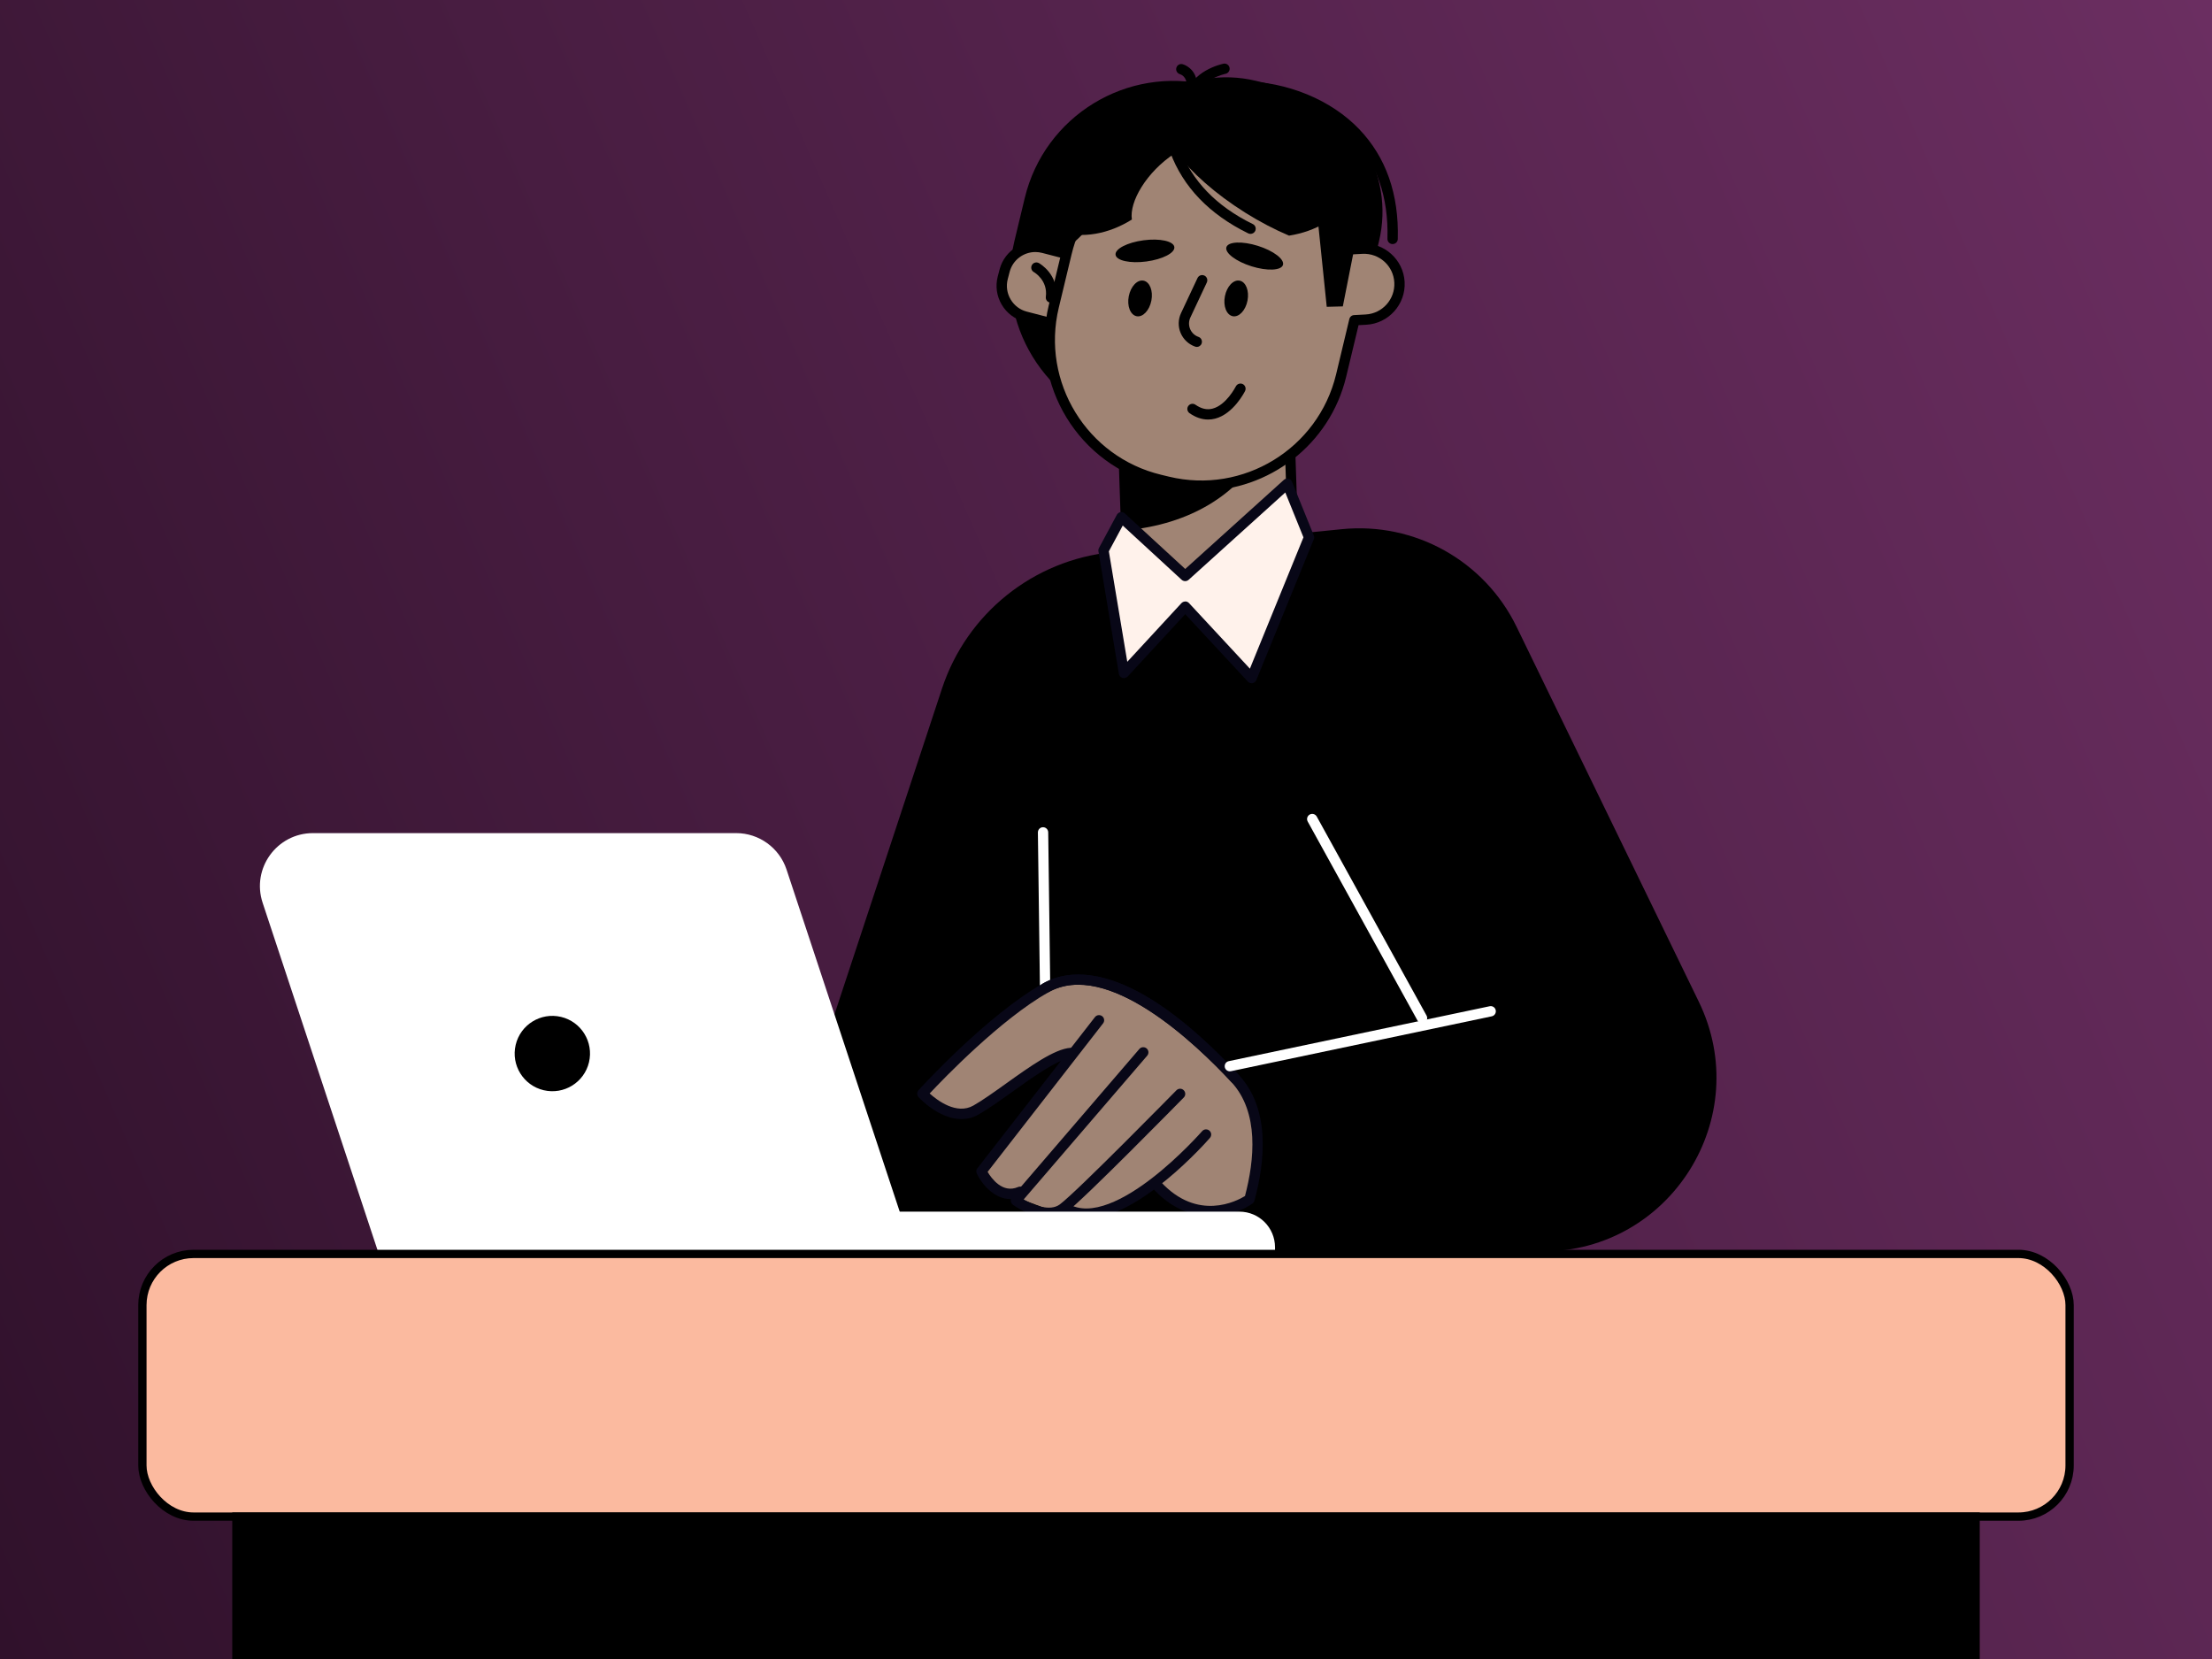 <svg width="800" height="600" viewBox="0 0 800 600" fill="none" xmlns="http://www.w3.org/2000/svg">
<rect x="0" y="0" width="800" height="600" fill="#333333" stroke="none"/>
<g clip-path="url(#clip0_620_16506)">
<rect width="800" height="600" fill="url(#paint0_linear_620_16506)"/>
<path d="M273.5 452.617H557.839C604.273 452.617 634.676 404.018 614.389 362.268L548.488 226.678C536.898 202.825 511.664 188.734 485.294 191.384L402.223 199.69C373.761 202.526 349.648 221.862 340.69 249.017L273.5 452.617Z" fill="black"/>
<path d="M378.316 385.123C377.29 385.123 376.469 384.301 376.451 383.275L375.367 301.062C375.367 300.036 376.171 299.176 377.216 299.176H377.234C378.26 299.176 379.08 299.999 379.101 301.025L380.182 383.238C380.182 384.264 379.381 385.123 378.334 385.123H378.316Z" fill="white"/>
<path d="M410.305 431.917L417.304 428.053C417.304 428.053 431.787 446.772 450.692 433.559C455.32 430.329 455.545 400.301 446.679 390.016C429.303 369.898 396.999 344.72 378.147 357.262C359.297 369.803 334.289 394.31 334.289 394.31C334.289 394.31 344.664 407.99 354.537 400.393C368.35 389.755 385.351 382.029 385.351 382.029L355.489 424.283C355.489 424.283 361.649 431.318 369.861 433.95C378.073 436.582 389.214 444.14 410.305 431.898V431.917Z" fill="#A08474"/>
<path d="M347.681 404.732C339.599 404.732 332.581 397.208 332.209 396.799C331.555 396.09 331.555 394.988 332.209 394.279C333.198 393.179 356.863 367.254 377.224 355.664C387.023 350.084 409.233 346.967 448.053 388.773C448.762 389.521 448.707 390.713 447.961 391.404C447.214 392.114 446.02 392.058 445.329 391.312C432.526 377.52 400.423 346.761 379.091 358.913C361.808 368.747 341.391 389.967 336.22 395.473C339.002 397.975 345.983 403.294 352.066 399.822C355.445 397.899 359.55 394.951 363.917 391.834C372.485 385.713 381.33 379.387 387.134 378.957C388.162 378.899 389.057 379.648 389.133 380.674C389.207 381.7 388.442 382.596 387.416 382.67C382.675 383.026 373.865 389.315 366.101 394.877C361.66 398.049 357.459 401.053 353.933 403.07C351.842 404.265 349.753 404.732 347.718 404.732H347.681Z" fill="#080717"/>
<path d="M365.431 433.66C359.421 433.66 355.017 428.062 353.282 424.46C352.984 423.824 353.058 423.059 353.485 422.519L396.002 367.852C396.636 367.032 397.812 366.9 398.616 367.517C399.436 368.151 399.568 369.327 398.932 370.128L357.182 423.824C358.582 426.195 362.594 431.719 368.174 429.312C369.126 428.901 370.228 429.33 370.621 430.282C371.03 431.234 370.602 432.334 369.65 432.727C368.155 433.362 366.739 433.642 365.413 433.642L365.431 433.66Z" fill="#080717"/>
<path d="M379.358 440.526C373.05 440.526 366.687 435.971 366.333 435.71C365.903 435.412 365.642 434.927 365.566 434.423C365.51 433.899 365.661 433.377 365.996 432.986L412.057 379.383C412.73 378.599 413.906 378.525 414.689 379.177C415.472 379.849 415.567 381.026 414.895 381.809L370.233 433.788C373.667 435.803 379.695 438.287 383.316 435.579C389.55 430.932 425.103 394.669 425.477 394.314C426.205 393.567 427.379 393.567 428.107 394.295C428.835 395.023 428.855 396.199 428.127 396.927C426.651 398.42 391.994 433.751 385.536 438.566C383.651 439.985 381.504 440.507 379.358 440.507V440.526Z" fill="#080717"/>
<path d="M392.811 440.787C389.749 440.787 386.82 440.059 384.169 438.397C383.293 437.857 383.032 436.699 383.592 435.823C384.151 434.945 385.29 434.684 386.168 435.243C394.583 440.525 407.201 433.321 416.309 426.341C426.536 418.503 434.693 409.189 434.767 409.097C435.457 408.313 436.633 408.237 437.398 408.91C438.182 409.582 438.258 410.758 437.585 411.541C436.391 412.923 411.848 440.768 392.811 440.768V440.787Z" fill="#080717"/>
<path d="M437.924 439.824C431.392 439.824 423.947 437.398 417.078 429.951C416.369 429.186 416.424 428.01 417.191 427.319C417.937 426.61 419.132 426.666 419.821 427.43C433.148 441.858 447.294 434.392 450.263 432.564C453.678 419.648 455.487 402.254 445.316 391.318C432.513 377.524 400.412 346.768 379.08 358.917C378.184 359.42 377.045 359.122 376.541 358.226C376.037 357.332 376.335 356.192 377.232 355.689C387.029 350.109 409.24 346.992 448.061 388.797C459.574 401.191 457.467 420.358 453.678 434.263C453.565 434.672 453.304 435.046 452.95 435.289C449.757 437.546 444.271 439.843 437.924 439.843V439.824Z" fill="#080717"/>
<path d="M444.798 387.457C443.939 387.457 443.155 386.86 442.968 385.982C442.763 384.975 443.398 383.986 444.405 383.78L538.749 363.923C539.757 363.699 540.748 364.351 540.951 365.36C541.157 366.368 540.524 367.357 539.514 367.562L445.17 387.42C445.041 387.438 444.909 387.457 444.78 387.457H444.798Z" fill="white"/>
<path d="M441.222 211.078L434.971 211.289C420.088 211.793 407.591 200.116 407.087 185.231L405.891 149.921L466.065 147.883L467.26 183.193C467.765 198.078 456.087 210.574 441.201 211.078L441.222 211.078Z" fill="#A08474"/>
<path d="M434.025 213.027C426.689 213.027 419.748 210.284 414.353 205.263C408.717 200 405.487 192.87 405.226 185.163L404.031 149.851C404.031 149.347 404.2 148.881 404.537 148.507C404.872 148.153 405.339 147.929 405.843 147.91L466.013 145.876C467.059 145.82 467.917 146.641 467.935 147.686L469.13 182.997C469.673 198.899 457.168 212.262 441.285 212.803L435.032 213.008C434.697 213.008 434.36 213.008 434.025 213.008V213.027ZM407.821 151.587L408.96 185.032C409.184 191.732 412.001 197.947 416.91 202.538C421.818 207.111 428.239 209.537 434.901 209.294L441.153 209.089C455.003 208.622 465.865 196.977 465.398 183.147L464.259 149.702L407.802 151.606L407.821 151.587Z" fill="black"/>
<path d="M407.301 191.751L405.883 149.795L444.105 148.507L456.797 162.449C447.839 178.836 430.387 189.642 407.301 191.769V191.751Z" fill="black"/>
<path d="M449.69 33.781L437.259 30.794C407.584 23.664 377.747 41.942 370.617 71.618L366.862 87.242C359.732 116.918 378.01 146.756 407.685 153.886L420.116 156.873C449.793 164.003 479.63 145.726 486.761 116.049L490.513 100.425C497.643 70.749 479.367 40.911 449.69 33.781Z" fill="black"/>
<path d="M454.247 29.244L464.647 31.742C489.4 37.69 504.662 62.605 498.713 87.358L493.756 107.991C487.808 132.743 462.893 148.006 438.14 142.058L427.743 139.56C402.99 133.613 387.728 108.698 393.676 83.945L398.633 63.312C404.579 38.559 429.494 23.297 454.247 29.244Z" fill="black"/>
<path d="M503.66 88.272C503.66 88.272 503.623 88.272 503.605 88.272C502.579 88.253 501.756 87.395 501.793 86.35C502.204 71.139 497.856 58.691 488.879 49.303C479.397 39.392 464.597 33.308 449.273 33.047C448.247 33.047 447.427 32.17 447.446 31.143C447.446 30.117 448.379 29.277 449.35 29.314C465.642 29.594 481.432 36.108 491.585 46.727C501.271 56.861 505.975 70.225 505.527 86.462C505.508 87.47 504.668 88.272 503.66 88.272Z" fill="black"/>
<path d="M370.747 114.933L384.568 118.522C390.721 120.121 397.009 116.427 398.608 110.272L399.274 107.707C400.872 101.551 397.177 95.265 391.023 93.666L377.203 90.077C371.049 88.478 364.762 92.172 363.164 98.327L362.498 100.893C360.898 107.048 364.593 113.334 370.747 114.933Z" fill="#A08474"/>
<path d="M387.647 120.338C386.528 120.338 385.389 120.189 384.269 119.909L370.44 116.325C366.988 115.43 364.076 113.246 362.265 110.148C360.456 107.049 359.952 103.466 360.846 100.013L361.519 97.438C363.367 90.308 370.682 85.997 377.831 87.863L391.66 91.447C398.791 93.294 403.1 100.611 401.235 107.759L400.563 110.334C399.666 113.787 397.464 116.699 394.384 118.509C392.296 119.722 389.98 120.357 387.628 120.357L387.647 120.338ZM374.472 91.148C370.179 91.148 366.26 94.022 365.139 98.371L364.467 100.946C363.815 103.447 364.187 106.042 365.495 108.263C366.801 110.484 368.892 112.07 371.373 112.705L385.202 116.288C387.684 116.941 390.297 116.568 392.52 115.262C394.74 113.955 396.325 111.865 396.961 109.382L397.633 106.807C398.976 101.656 395.859 96.393 390.727 95.049L376.898 91.465C376.094 91.26 375.274 91.148 374.472 91.148Z" fill="black"/>
<path d="M448.455 53.074L451.309 53.764C470.217 58.3 484.196 72.652 489.159 90.121L492.65 89.934C499.723 89.561 505.77 94.992 506.162 102.084C506.535 109.158 501.104 115.205 494.011 115.597L489.831 115.82C489.776 116.045 489.739 116.25 489.7 116.474L485.053 135.828C478.352 163.748 450.283 180.938 422.383 174.219L419.527 173.528C391.606 166.828 374.417 138.758 381.134 110.856L385.783 91.502C392.481 63.581 420.553 46.392 448.455 53.111V53.074Z" fill="#A08474"/>
<path d="M434.511 177.508C430.366 177.508 426.149 177.022 421.93 176.015L419.074 175.324C390.203 168.381 372.36 139.266 379.304 110.394L383.95 91.04C390.894 62.167 420.007 44.325 448.88 51.268L451.736 51.958C470.119 56.381 484.863 70.192 490.519 88.184L492.534 88.072C500.578 87.624 507.576 93.876 508.006 101.976C508.436 110.076 502.202 117.019 494.101 117.449L491.34 117.598L486.862 136.243C480.944 160.897 458.828 177.508 434.511 177.508ZM436.301 53.507C413.681 53.507 393.096 68.96 387.571 91.917L382.924 111.271C376.466 138.146 393.077 165.246 419.933 171.703L422.789 172.394C449.645 178.851 476.764 162.241 483.22 135.384L487.999 115.414C488.186 114.593 488.877 113.996 489.716 113.958L493.898 113.734C499.944 113.417 504.591 108.229 504.274 102.182C503.956 96.135 498.824 91.487 492.721 91.805L489.23 91.991C488.373 92.029 487.569 91.469 487.345 90.647C482.382 73.253 468.403 59.815 450.84 55.597L447.984 54.907C444.065 53.974 440.146 53.507 436.283 53.507H436.301Z" fill="black"/>
<path d="M383.258 90.651V90.744C393.635 86.844 405.299 67.34 411.327 42.256V42.163C400.95 46.064 389.286 65.567 383.258 90.651Z" fill="black"/>
<path d="M380.087 109.455C380.087 109.455 379.918 109.455 379.844 109.455C378.818 109.324 378.109 108.391 378.239 107.365C379.024 101.392 374.114 98.518 373.911 98.406C373.014 97.902 372.696 96.764 373.201 95.868C373.705 94.972 374.824 94.655 375.72 95.14C376.018 95.308 383.054 99.302 381.935 107.85C381.804 108.783 381.002 109.474 380.087 109.474V109.455Z" fill="black"/>
<path d="M424.717 89.329C424.997 91.456 420.461 93.789 414.599 94.573C408.721 95.357 403.737 94.256 403.458 92.147C403.178 90.019 407.714 87.686 413.573 86.902C419.454 86.118 424.435 87.22 424.717 89.329Z" fill="black"/>
<path d="M463.998 95.82C463.362 97.855 458.249 98.079 452.613 96.306C446.957 94.533 442.907 91.434 443.542 89.4C444.175 87.366 449.291 87.142 454.927 88.915C460.583 90.688 464.631 93.786 463.998 95.82Z" fill="black"/>
<path d="M432.828 125.458C432.623 125.458 432.419 125.421 432.214 125.346C429.861 124.525 427.958 122.715 426.987 120.419C426.017 118.123 426.072 115.492 427.137 113.234L433.092 100.561C433.538 99.628 434.64 99.217 435.573 99.665C436.507 100.095 436.897 101.214 436.47 102.147L430.515 114.82C429.898 116.145 429.861 117.619 430.421 118.982C430.982 120.326 432.063 121.352 433.445 121.837C434.416 122.173 434.938 123.237 434.584 124.226C434.323 124.992 433.595 125.477 432.828 125.477V125.458Z" fill="black"/>
<path d="M436.919 151.728C434.659 151.728 432.42 150.963 430.218 149.433C429.377 148.835 429.153 147.678 429.751 146.838C430.347 145.998 431.505 145.775 432.344 146.372C434.472 147.846 436.489 148.313 438.522 147.79C443.525 146.521 446.921 139.802 446.958 139.746C447.425 138.832 448.545 138.459 449.46 138.906C450.373 139.373 450.748 140.493 450.299 141.407C450.131 141.743 446.119 149.694 439.456 151.411C438.596 151.635 437.757 151.728 436.919 151.728Z" fill="black"/>
<path d="M469.212 46.831C478.582 52.711 486.401 59.373 491.814 65.7C491.142 67.511 490.283 69.265 489.238 70.926C484.254 78.858 475.894 83.692 466.206 85.222C461.093 83.058 455.718 80.277 450.362 76.917C428.731 63.349 415.405 45.637 420.611 37.332C425.819 29.026 447.581 33.282 469.212 46.85V46.831Z" fill="black"/>
<path d="M389.575 56.799C381.12 63.947 377.146 73.13 377.22 81.472C378.918 82.387 380.709 83.152 382.594 83.731C391.552 86.455 401.035 84.608 409.358 79.4C408.369 72.98 414.621 62.23 424.83 55.493C446.124 41.42 414.956 35.355 389.593 56.836L389.575 56.799Z" fill="black"/>
<path d="M451.176 108.725C450.485 112.271 448.096 114.809 445.838 114.362C443.581 113.914 442.31 110.685 443.001 107.139C443.692 103.593 446.081 101.054 448.338 101.502C450.598 101.95 451.866 105.179 451.176 108.725Z" fill="black"/>
<path d="M416.41 108.725C415.719 112.271 413.33 114.809 411.072 114.362C408.815 113.914 407.544 110.685 408.235 107.139C408.926 103.593 411.315 101.054 413.573 101.502C415.832 101.95 417.101 105.179 416.41 108.725Z" fill="black"/>
<path d="M430.665 37.259C430.552 37.259 430.441 37.259 430.347 37.222C429.339 37.035 428.648 36.084 428.835 35.057C430.497 25.576 441.994 23.15 442.479 23.038C443.505 22.832 444.476 23.486 444.681 24.494C444.887 25.501 444.233 26.491 443.226 26.696C443.131 26.715 433.725 28.73 432.512 35.692C432.345 36.606 431.56 37.241 430.684 37.241L430.665 37.259Z" fill="black"/>
<path d="M430.979 33.06C430.979 33.06 430.884 33.06 430.847 33.06C429.821 32.986 429.057 32.09 429.131 31.063C429.373 27.797 427.153 26.939 426.704 26.808C425.734 26.509 425.154 25.483 425.454 24.494C425.753 23.505 426.76 22.945 427.73 23.225C429.671 23.766 433.237 26.155 432.862 31.343C432.788 32.332 431.968 33.079 430.998 33.079L430.979 33.06Z" fill="black"/>
<path d="M452.261 84.586C451.982 84.586 451.7 84.53 451.439 84.4C437.386 77.513 427.887 67.64 423.201 55.023C422.848 54.052 423.333 52.989 424.303 52.615C425.274 52.261 426.337 52.746 426.711 53.717C431.06 65.4 439.925 74.601 453.1 81.04C454.034 81.488 454.408 82.608 453.96 83.541C453.643 84.194 452.971 84.586 452.28 84.586H452.261Z" fill="black"/>
<path d="M492.372 76.808L485.653 110.812L479.83 110.962L475.5 68.876L492.372 76.808Z" fill="black"/>
<path d="M399.094 199.055L406.485 243.381L428.637 219.361L452.658 245.227L473.43 194.314L465.574 174.923L428.637 208.293L405.552 187.054L399.094 199.055Z" fill="#FFF2EB"/>
<path d="M452.656 247.092C452.133 247.092 451.648 246.887 451.294 246.496L428.655 222.121L407.863 244.648C407.377 245.17 406.631 245.375 405.961 245.17C405.27 244.964 404.766 244.386 404.653 243.696L397.264 199.37C397.188 198.959 397.262 198.549 397.467 198.176L403.925 186.175C404.205 185.671 404.69 185.316 405.251 185.223C405.829 185.13 406.407 185.298 406.818 185.69L428.655 205.772L464.322 173.558C464.768 173.148 465.403 172.98 465.981 173.129C466.579 173.26 467.064 173.689 467.288 174.249L475.145 193.64C475.332 194.088 475.332 194.592 475.145 195.04L454.372 245.955C454.13 246.551 453.608 246.963 452.972 247.092C452.861 247.111 452.75 247.129 452.637 247.129L452.656 247.092ZM428.655 217.511C429.178 217.511 429.663 217.735 430.016 218.108L452.041 241.829L471.413 194.331L464.844 178.112L429.887 209.691C429.178 210.344 428.076 210.326 427.366 209.691L406.053 190.075L401.032 199.407L407.696 239.347L427.274 218.145C427.627 217.772 428.113 217.548 428.635 217.548L428.655 217.511Z" fill="#080717"/>
<path d="M248.383 438.21H448.251C455.361 438.21 461.128 443.975 461.128 451.087V454.988H248.383V438.21Z" fill="white"/>
<path d="M330.93 454.982H137.482L94.985 326.501C90.879 314.091 100.118 301.306 113.201 301.306H266.242C274.51 301.306 281.844 306.607 284.457 314.463L330.948 455L330.93 454.982Z" fill="white"/>
<path d="M213.021 384.161C214.75 376.837 210.214 369.499 202.891 367.77C195.567 366.043 188.229 370.579 186.5 377.9C184.773 385.224 189.308 392.562 196.632 394.291C203.954 396.02 211.292 391.485 213.021 384.161Z" fill="black"/>
<path d="M514.313 370.079C513.659 370.079 513.024 369.725 512.67 369.109L472.954 297.124C472.45 296.228 472.785 295.089 473.682 294.585C474.578 294.081 475.715 294.417 476.219 295.313L515.935 367.299C516.439 368.194 516.104 369.333 515.208 369.836C514.928 369.987 514.611 370.061 514.313 370.061V370.079Z" fill="white"/>
<rect x="51.5" y="453.5" width="697" height="95" rx="18.5" fill="#FBBA9F" stroke="black" stroke-width="3"/>
<path d="M85.5 548.5H714.5V625C714.5 635.217 706.217 643.5 696 643.5H104C93.783 643.5 85.5 635.217 85.5 625V548.5Z" fill="black" stroke="black" stroke-width="3"/>
</g>
<defs>
<linearGradient id="paint0_linear_620_16506" x1="800" y1="-2.71726e-05" x2="-91.619" y2="391.164" gradientUnits="userSpaceOnUse">
<stop stop-color="#6B2E61"/>
<stop offset="1" stop-color="#30112B"/>
</linearGradient>
<clipPath id="clip0_620_16506">
<rect width="800" height="600" fill="white"/>
</clipPath>
</defs>
</svg>
